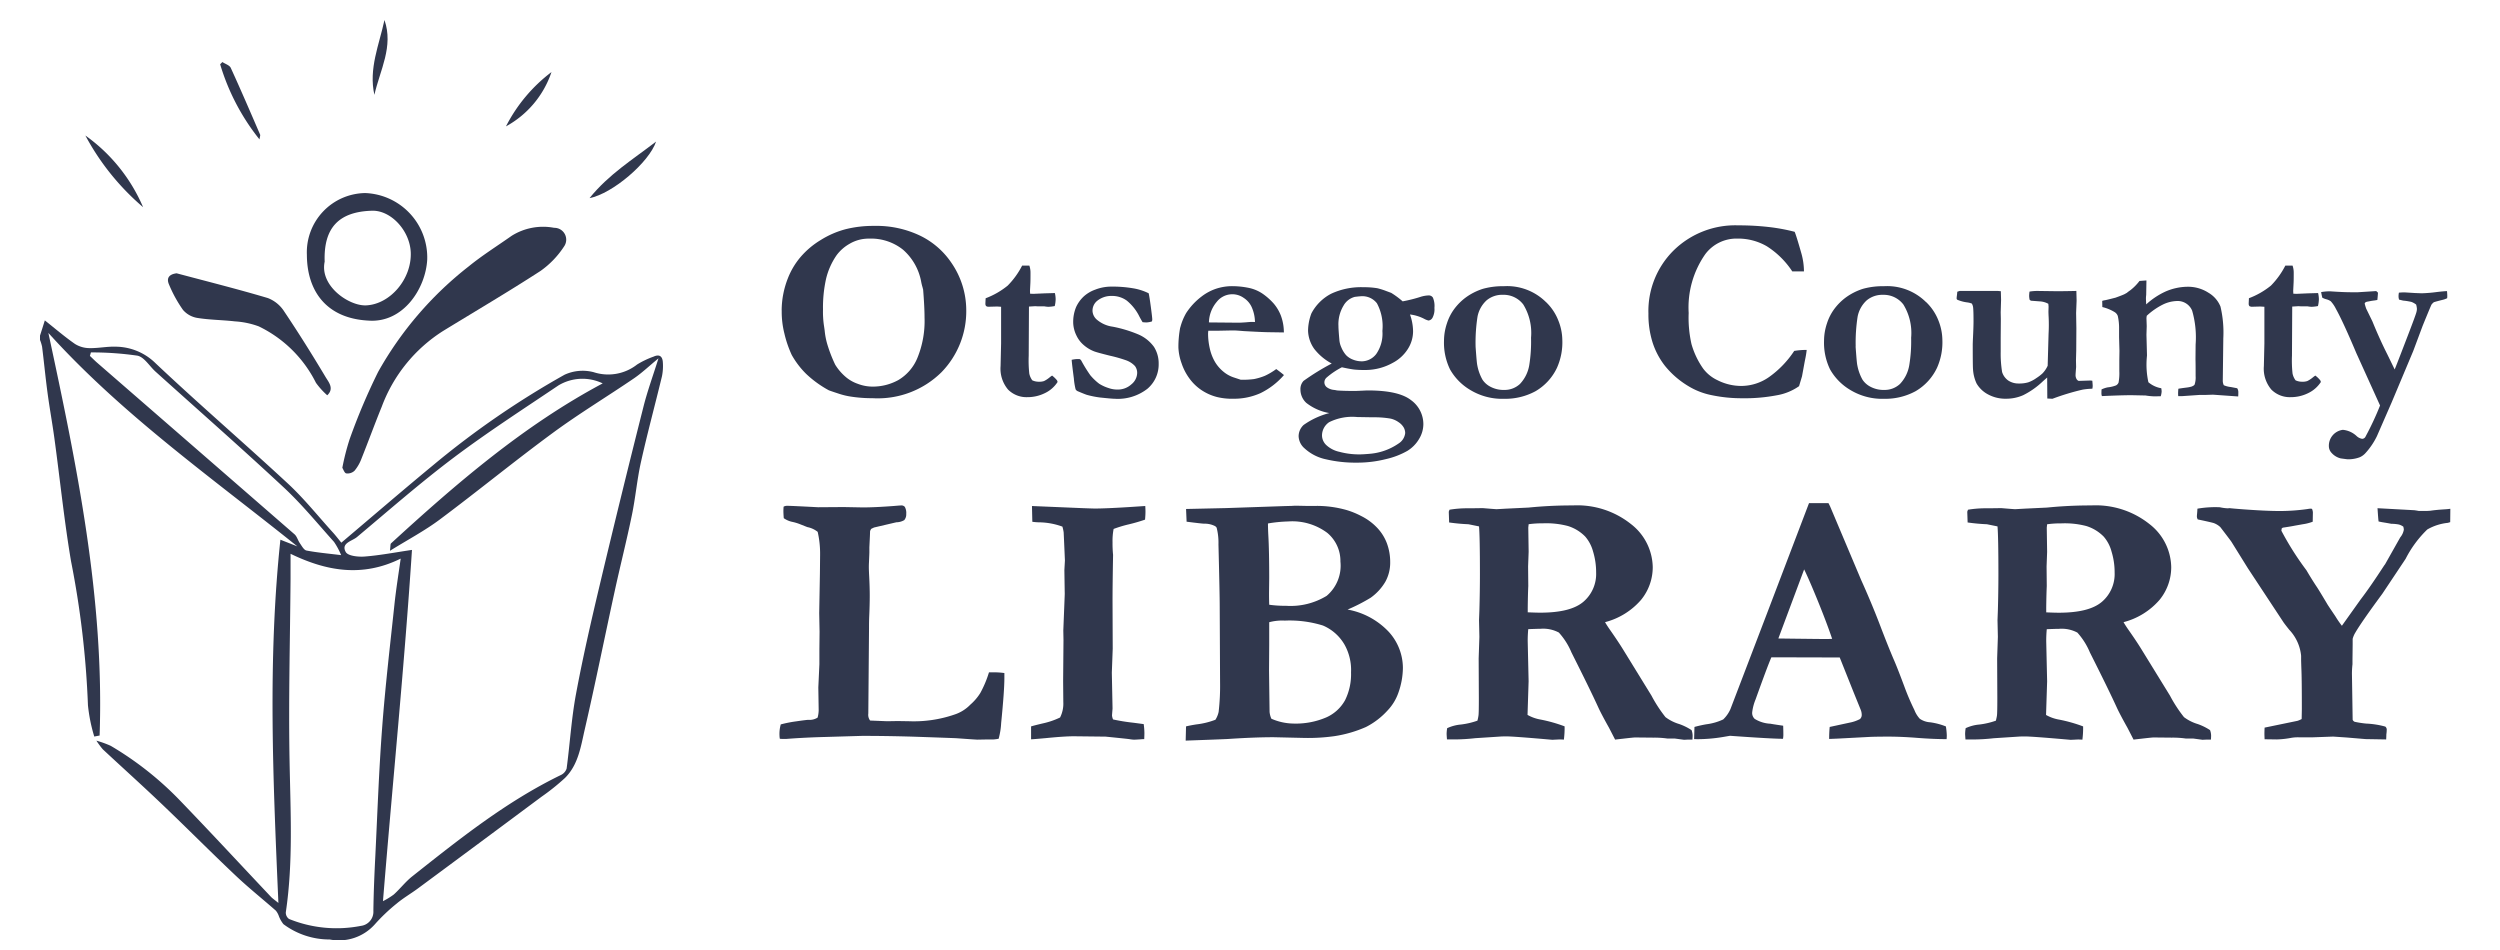 <svg xmlns="http://www.w3.org/2000/svg" xmlns:xlink="http://www.w3.org/1999/xlink" width="250" height="95" viewBox="0 0 250 95">
  <defs>
    <clipPath id="clip-path">
      <rect id="Rectangle_3393" data-name="Rectangle 3393" width="241.038" height="92" fill="#30374d"/>
    </clipPath>
    <clipPath id="clip-logo">
      <rect width="250" height="95"/>
    </clipPath>
  </defs>
  <g id="logo" clip-path="url(#clip-logo)">
    <g id="Group_7240" data-name="Group 7240" transform="translate(4 2)">
      <g id="Group_7237" data-name="Group 7237" clip-path="url(#clip-path)">
        <path id="Path_53649" data-name="Path 53649" d="M0,72.12c.149-.466.3-.931.483-1.523,1.049.832,1.994,1.647,3.015,2.356a2.767,2.767,0,0,0,1.45.417c.891.019,1.791-.182,2.682-.143a5.75,5.75,0,0,1,3.927,1.656c4.336,4.094,8.867,7.982,13.24,12.038,1.622,1.505,3.016,3.259,4.507,4.9.282.312.537.65.829,1.005,3.123-2.639,6.135-5.236,9.2-7.765a86.944,86.944,0,0,1,13.129-9.033,4.343,4.343,0,0,1,2.907-.251,4.682,4.682,0,0,0,4.341-.768,8.508,8.508,0,0,1,1.648-.789c.617-.283.9.006.928.591a5.126,5.126,0,0,1-.093,1.392c-.691,2.86-1.462,5.7-2.1,8.571-.39,1.748-.541,3.549-.905,5.3-.519,2.526-1.157,5.027-1.706,7.545-1.008,4.615-1.939,9.25-3,13.852-.395,1.708-.643,3.551-1.977,4.877a21.935,21.935,0,0,1-2.345,1.879q-6.179,4.6-12.373,9.179c-.693.511-1.45.949-2.109,1.5a18.187,18.187,0,0,0-2.208,2.1,4.807,4.807,0,0,1-4.5,1.5,7.684,7.684,0,0,1-4.626-1.532,2.928,2.928,0,0,1-.472-.847,1.79,1.79,0,0,0-.288-.505c-1.34-1.177-2.738-2.291-4.032-3.517-2.476-2.34-4.875-4.762-7.342-7.113-1.95-1.861-3.954-3.662-5.927-5.5a8.362,8.362,0,0,1-.644-.869,10.04,10.04,0,0,1,1.43.516,32.475,32.475,0,0,1,6.924,5.463c3.069,3.183,6.074,6.429,9.109,9.646.135.145.308.257.738.605-.531-12.257-1.082-24.242.2-36.324.553.219,1.021.4,1.7.67C17.109,86.275,8.217,80.02.837,71.85,3.71,85.2,6.442,98.461,5.961,112.112c-.178.031-.358.068-.535.1a16.469,16.469,0,0,1-.631-3.129A91.946,91.946,0,0,0,3.1,94.663C2.416,90.6,2,86.487,1.441,82.4c-.208-1.526-.486-3.045-.69-4.573S.4,74.764.209,73.232A4.032,4.032,0,0,0,0,72.553ZM56.275,76.9a4.669,4.669,0,0,0-4.431.2c-3.516,2.369-7.085,4.674-10.472,7.219-3.332,2.507-6.474,5.263-9.676,7.945-.488.408-1.63.6-1.118,1.5.226.394,1.263.5,1.907.446,1.5-.117,2.981-.407,4.712-.661-.758,11.6-1.938,23.273-2.9,35.125a7.214,7.214,0,0,0,1.082-.665c.639-.579,1.174-1.281,1.843-1.813,4.712-3.729,9.408-7.488,14.861-10.134a1.092,1.092,0,0,0,.58-.648c.331-2.481.479-5,.937-7.454.683-3.672,1.521-7.319,2.386-10.955q2.12-8.917,4.367-17.8c.39-1.545.941-3.05,1.494-4.812-.956.788-1.651,1.454-2.435,1.99-2.7,1.841-5.51,3.537-8.14,5.472-3.82,2.808-7.492,5.817-11.292,8.654-1.494,1.116-3.163,2-4.986,3.129.066-.49.034-.674.107-.741,6.543-5.993,13.247-11.777,21.171-16M25.056,93.93c0,.9,0,1.682,0,2.465-.046,6.072-.212,12.147-.1,18.22.091,5.07.374,10.129-.375,15.176a.776.776,0,0,0,.32.661,12.6,12.6,0,0,0,7.19.693,1.421,1.421,0,0,0,1.247-1.5c.023-1.865.106-3.729.2-5.59.207-4.238.355-8.478.675-12.7.309-4.123.793-8.231,1.23-12.338.158-1.5.4-3,.626-4.6-3.855,1.907-7.454,1.244-11.01-.479M5.091,73.8c-.032.115-.064.232-.1.349.256.24.5.491.77.722q9.849,8.555,19.692,17.117c.245.215.331.6.528.882s.405.689.667.741c1.04.2,2.1.294,3.466.46a7.351,7.351,0,0,0-.711-1.322c-1.653-1.842-3.229-3.774-5.035-5.454-4.209-3.921-8.534-7.719-12.811-11.57-.608-.548-1.128-1.458-1.812-1.6A31.484,31.484,0,0,0,5.091,73.8" transform="translate(0 -40.558)" fill="#30374d" fill-rule="evenodd"/>
        <path id="Path_53650" data-name="Path 53650" d="M71.049,72.749a23.817,23.817,0,0,1,.727-2.855,61.752,61.752,0,0,1,2.852-6.739,35.18,35.18,0,0,1,9.054-10.55c1.359-1.108,2.859-2.047,4.3-3.062a5.909,5.909,0,0,1,4.25-.8,1.185,1.185,0,0,1,.979,1.883,8.971,8.971,0,0,1-2.348,2.433c-3.193,2.07-6.474,4-9.719,5.988a15.253,15.253,0,0,0-6.146,7.568c-.705,1.729-1.343,3.487-2.038,5.222a4.156,4.156,0,0,1-.693,1.2,1.016,1.016,0,0,1-.825.263c-.18-.034-.294-.407-.387-.55" transform="translate(-40.817 -27.961)" fill="#30374d" fill-rule="evenodd"/>
        <path id="Path_53651" data-name="Path 53651" d="M68.917,53.427c-4.3-.208-6.18-3.02-6.194-6.564a5.924,5.924,0,0,1,5.832-6.192,6.448,6.448,0,0,1,6.2,6.671c-.164,2.885-2.392,6.317-5.84,6.085M64.5,47.538c-.514,2.422,2.441,4.444,4.148,4.364,2.4-.109,4.569-2.641,4.461-5.3-.091-2.179-1.982-4.218-3.867-4.164-3.345.092-4.86,1.722-4.741,5.1" transform="translate(-36.034 -23.365)" fill="#30374d" fill-rule="evenodd"/>
        <path id="Path_53652" data-name="Path 53652" d="M30.959,59.542c3.04.811,6.094,1.575,9.107,2.472A3.389,3.389,0,0,1,41.7,63.357c1.439,2.143,2.809,4.333,4.133,6.55.306.513.891,1.153.168,1.828a7.508,7.508,0,0,1-1.128-1.246,12.427,12.427,0,0,0-5.721-5.645,8.342,8.342,0,0,0-2.391-.5C35.514,64.2,34.25,64.2,33.015,64a2.4,2.4,0,0,1-1.438-.8,13.124,13.124,0,0,1-1.391-2.525c-.286-.637-.031-1.045.773-1.14" transform="translate(-17.277 -34.207)" fill="#30374d" fill-rule="evenodd"/>
        <path id="Path_53653" data-name="Path 53653" d="M16.434,34.314a24.763,24.763,0,0,1-5.772-7.167,16.993,16.993,0,0,1,5.772,7.167" transform="translate(-6.125 -15.596)" fill="#30374d" fill-rule="evenodd"/>
        <path id="Path_53654" data-name="Path 53654" d="M46.27,17.614A22.136,22.136,0,0,1,42.337,10.1c.074-.073.149-.146.223-.222.288.191.717.317.839.584,1.012,2.208,1.971,4.442,2.934,6.673.034.078-.021.195-.063.48" transform="translate(-24.322 -5.674)" fill="#30374d" fill-rule="evenodd"/>
        <path id="Path_53655" data-name="Path 53655" d="M129.146,34.227c1.942-2.4,4.313-3.85,6.657-5.655-.705,2.084-4.344,5.2-6.657,5.655" transform="translate(-74.194 -16.414)" fill="#30374d" fill-rule="evenodd"/>
        <path id="Path_53656" data-name="Path 53656" d="M79.363,0c.925,2.657-.452,5.014-1.008,7.485-.588-2.607.477-5,1.008-7.485" transform="translate(-44.916)" fill="#30374d" fill-rule="evenodd"/>
        <path id="Path_53657" data-name="Path 53657" d="M109.508,17.668a15.836,15.836,0,0,1,4.553-5.432,9.714,9.714,0,0,1-4.553,5.432" transform="translate(-62.912 -7.03)" fill="#30374d" fill-rule="evenodd"/>
        <path id="Path_53658" data-name="Path 53658" d="M174.3,56.832a8.877,8.877,0,0,1,.618-3.2,7.489,7.489,0,0,1,1.26-2.124,8.311,8.311,0,0,1,2.031-1.716,9.044,9.044,0,0,1,2.5-1.083,11.369,11.369,0,0,1,2.842-.327,10.1,10.1,0,0,1,4.642,1,7.968,7.968,0,0,1,3.1,2.717,8.353,8.353,0,0,1,1.466,4.671,8.731,8.731,0,0,1-2.475,6.242,9.058,9.058,0,0,1-6.887,2.6,13.955,13.955,0,0,1-2.044-.141,7.272,7.272,0,0,1-1.261-.284c-.651-.213-1.016-.338-1.092-.374a10.717,10.717,0,0,1-2.251-1.634,8.442,8.442,0,0,1-1.441-1.891,11.059,11.059,0,0,1-.733-2.137,8.862,8.862,0,0,1-.269-2.314m8.757-7.182a3.734,3.734,0,0,0-1.979.521,4.155,4.155,0,0,0-1.3,1.151,7.031,7.031,0,0,0-1.041,2.336,13.194,13.194,0,0,0-.309,3.081,9.553,9.553,0,0,0,.091,1.582c.017.1.042.28.077.528a7.125,7.125,0,0,0,.27,1.39,14.022,14.022,0,0,0,.785,2.021,5.183,5.183,0,0,0,1.143,1.3,3.744,3.744,0,0,0,1.118.611,4.15,4.15,0,0,0,1.465.277,5.3,5.3,0,0,0,2.577-.651,4.583,4.583,0,0,0,1.909-2.207,9.743,9.743,0,0,0,.719-4.053q0-1.03-.141-2.793l-.064-.244a4.968,4.968,0,0,1-.129-.528,5.6,5.6,0,0,0-1.819-3.216,5.125,5.125,0,0,0-3.374-1.108" transform="translate(-100.134 -27.792)" fill="#30374d"/>
        <path id="Path_53659" data-name="Path 53659" d="M222.226,60.983a7.872,7.872,0,0,0,2.194-1.26,8.051,8.051,0,0,0,1.448-2.005h.721a2.169,2.169,0,0,1,.115.71c0,.445,0,.794-.012,1.04l-.039.761q0,.064.013.3l.3.014c.044,0,.447-.018,1.211-.052.059,0,.382-.009.965-.027a2.846,2.846,0,0,1,.077.611,3.114,3.114,0,0,1-.091.689,3.877,3.877,0,0,1-.642.076,3.14,3.14,0,0,1-.412-.049H227.4l-.232-.013-.618.038-.025,4.917a12.28,12.28,0,0,0,.057,1.781,1.723,1.723,0,0,0,.3.676,1.506,1.506,0,0,0,.656.141,1.476,1.476,0,0,0,.515-.065,2.759,2.759,0,0,0,.566-.371,2.932,2.932,0,0,1,.244-.179,2.944,2.944,0,0,1,.5.488l.051.152a3.076,3.076,0,0,1-1.268,1.114,3.9,3.9,0,0,1-1.744.405,2.6,2.6,0,0,1-1.942-.759,3.236,3.236,0,0,1-.748-2.35l.052-2.262V61.836l-.4-.025-.927.025-.168-.063a.387.387,0,0,1-.076-.217q0-.077.025-.573" transform="translate(-127.654 -33.159)" fill="#30374d"/>
        <path id="Path_53660" data-name="Path 53660" d="M242.458,69.975a3.073,3.073,0,0,1,.566-.078c.06,0,.151,0,.271.014l.117.128a13.8,13.8,0,0,0,.913,1.482,5.466,5.466,0,0,0,.888.848,3.993,3.993,0,0,0,.926.425,2.608,2.608,0,0,0,.9.154,2.005,2.005,0,0,0,1.39-.521,1.508,1.508,0,0,0,.579-1.126,1.129,1.129,0,0,0-.219-.7,2.211,2.211,0,0,0-.875-.573,13.785,13.785,0,0,0-1.615-.461c-.862-.215-1.383-.358-1.563-.426a3.528,3.528,0,0,1-1.074-.644,2.818,2.818,0,0,1-.714-.927,3.127,3.127,0,0,1-.336-1.26,3.9,3.9,0,0,1,.284-1.6,3.4,3.4,0,0,1,.8-1.1,3.439,3.439,0,0,1,1.127-.656,4.375,4.375,0,0,1,1.615-.3,12.189,12.189,0,0,1,2.148.166,5.558,5.558,0,0,1,1.571.5q.077.3.218,1.363c.094.712.142,1.133.142,1.262a.555.555,0,0,1-.039.192,2.013,2.013,0,0,1-.554.1,3.719,3.719,0,0,1-.373-.027c-.077-.119-.18-.3-.309-.539a4.75,4.75,0,0,0-1.268-1.614,2.494,2.494,0,0,0-1.5-.47,2.219,2.219,0,0,0-1.493.514,1.263,1.263,0,0,0-.437,1.017,1.236,1.236,0,0,0,.457.861,3.08,3.08,0,0,0,1.565.683,12.883,12.883,0,0,1,2.49.745,3.765,3.765,0,0,1,1.632,1.273,3.089,3.089,0,0,1,.47,1.7,3.189,3.189,0,0,1-1.125,2.489,4.816,4.816,0,0,1-3.288,1c-.189,0-.682-.045-1.479-.129a9.412,9.412,0,0,1-1.275-.257c-.12-.034-.433-.159-.939-.374a.45.45,0,0,1-.2-.186,6.5,6.5,0,0,1-.174-1.074q-.206-1.568-.219-1.878" transform="translate(-139.291 -35.993)" fill="#30374d"/>
        <path id="Path_53661" data-name="Path 53661" d="M267.74,66.693a5.753,5.753,0,0,1,.592-1.454,6.59,6.59,0,0,1,1.538-1.65,5.025,5.025,0,0,1,1.474-.785,5.233,5.233,0,0,1,1.377-.246,8.274,8.274,0,0,1,1.956.188,3.859,3.859,0,0,1,1.249.533,6.18,6.18,0,0,1,1.157,1.016A4.232,4.232,0,0,1,277.8,65.5a4.89,4.89,0,0,1,.3,1.683l-1.428-.022c-.4,0-1.26-.038-2.6-.114-.5-.042-.841-.065-1.029-.065-.063,0-.524.009-1.391.027h-1.107a2.338,2.338,0,0,0-.026.309,6.7,6.7,0,0,0,.166,1.439,4.624,4.624,0,0,0,.5,1.329,3.7,3.7,0,0,0,.829.987,3.192,3.192,0,0,0,1.025.593l.745.246a8.62,8.62,0,0,0,1.325-.065,5.878,5.878,0,0,0,1.088-.326,6.475,6.475,0,0,0,1.139-.676q.463.333.772.6a7.4,7.4,0,0,1-2.348,1.808,6.46,6.46,0,0,1-2.721.56,6.265,6.265,0,0,1-1.661-.181,5.047,5.047,0,0,1-1.558-.71,4.77,4.77,0,0,1-1.2-1.184,5.436,5.436,0,0,1-.745-1.457,5.324,5.324,0,0,1-.322-1.571,10.419,10.419,0,0,1,.18-2.023m7.476-.544a3.79,3.79,0,0,0-.282-1.385,2.167,2.167,0,0,0-.837-1.025,1.969,1.969,0,0,0-2.7.389,3.284,3.284,0,0,0-.785,2.059l2.934.027q.282,0,.8-.04c.251-.023.426-.036.529-.036.076,0,.192,0,.347.011" transform="translate(-153.712 -35.939)" fill="#30374d"/>
        <path id="Path_53662" data-name="Path 53662" d="M298.879,75.386a5.146,5.146,0,0,1-2.314-1.023,1.811,1.811,0,0,1-.582-1.307,1.2,1.2,0,0,1,.309-.888,23.58,23.58,0,0,1,2.82-1.737,5.438,5.438,0,0,1-1.75-1.465,3.292,3.292,0,0,1-.618-1.829,5,5,0,0,1,.336-1.723,4.661,4.661,0,0,1,1.974-1.963,7.045,7.045,0,0,1,3.236-.651,8.209,8.209,0,0,1,1.379.1,7,7,0,0,1,.9.284l.488.181a8.2,8.2,0,0,1,1.146.848,14.507,14.507,0,0,0,1.791-.45,2.961,2.961,0,0,1,.823-.143.484.484,0,0,1,.412.219,2.139,2.139,0,0,1,.152,1.03,1.8,1.8,0,0,1-.193.985.527.527,0,0,1-.4.277,1.8,1.8,0,0,1-.452-.181,4.062,4.062,0,0,0-1.4-.423,5.122,5.122,0,0,1,.309,1.685,3.3,3.3,0,0,1-.546,1.8,3.935,3.935,0,0,1-1.5,1.358,5.613,5.613,0,0,1-2.652.707,10.775,10.775,0,0,1-1.157-.04c-.3-.034-.721-.112-1.262-.231a7.536,7.536,0,0,0-1.531,1.03.642.642,0,0,0-.22.49.622.622,0,0,0,.224.461,1.426,1.426,0,0,0,.754.284c.069.009.163.025.284.051.452.036,1.058.051,1.813.051.094,0,.4-.014.913-.038.148-.009.273-.013.376-.013q3.076,0,4.311.978a2.964,2.964,0,0,1,1.222,2.393,2.864,2.864,0,0,1-.432,1.486,3.437,3.437,0,0,1-1.166,1.186,7.8,7.8,0,0,1-2.115.817,11.763,11.763,0,0,1-2.965.361,12.839,12.839,0,0,1-3.07-.336,4.527,4.527,0,0,1-2.131-1.092A1.675,1.675,0,0,1,295.8,77.7a1.548,1.548,0,0,1,.5-1.125,7.754,7.754,0,0,1,2.578-1.191m3.952,4.08a5.91,5.91,0,0,0,2.958-1.03,1.417,1.417,0,0,0,.669-1.043,1.173,1.173,0,0,0-.141-.553,1.616,1.616,0,0,0-.511-.535,2.2,2.2,0,0,0-.828-.367,9.463,9.463,0,0,0-1.737-.128l-1.585-.027a5.218,5.218,0,0,0-2.8.514,1.607,1.607,0,0,0-.716,1.365,1.358,1.358,0,0,0,.4.9,2.782,2.782,0,0,0,1.338.7,7.611,7.611,0,0,0,2.023.257c.206,0,.514-.018.926-.051m-.734-9.254a1.854,1.854,0,0,0,1.473-.738,3.566,3.566,0,0,0,.613-2.3,4.854,4.854,0,0,0-.548-2.768A1.829,1.829,0,0,0,302.1,63.7c-.085,0-.313.02-.682.065a1.814,1.814,0,0,0-1.126.875,3.593,3.593,0,0,0-.51,2.032q0,.349.092,1.376a2.182,2.182,0,0,0,.194.761,2.791,2.791,0,0,0,.474.779,1.884,1.884,0,0,0,.689.45,2.331,2.331,0,0,0,.868.172" transform="translate(-169.938 -36.078)" fill="#30374d"/>
        <path id="Path_53663" data-name="Path 53663" d="M340.163,64.142a5.119,5.119,0,0,1,1.231,1.833,5.4,5.4,0,0,1,.405,1.949,6.247,6.247,0,0,1-.528,2.78,5.344,5.344,0,0,1-2.151,2.355,6.334,6.334,0,0,1-3.144.76,6.148,6.148,0,0,1-3.409-.9,5.576,5.576,0,0,1-2-2.046,6.1,6.1,0,0,1-.6-2.845,5.527,5.527,0,0,1,.286-1.73,4.961,4.961,0,0,1,.779-1.513,5.6,5.6,0,0,1,1.088-1.081,6.005,6.005,0,0,1,1.732-.881,7.387,7.387,0,0,1,2.108-.264,5.515,5.515,0,0,1,4.2,1.585m-7.036,4.444q.114,1.6.166,1.844a4.681,4.681,0,0,0,.528,1.481,2.119,2.119,0,0,0,.811.71,2.788,2.788,0,0,0,1.351.309,2.246,2.246,0,0,0,1.585-.6,3.581,3.581,0,0,0,.927-1.876,14.785,14.785,0,0,0,.179-2.746,5.441,5.441,0,0,0-.774-3.319,2.462,2.462,0,0,0-2.032-.971,2.429,2.429,0,0,0-1.64.554,2.968,2.968,0,0,0-.907,1.634,16.921,16.921,0,0,0-.192,2.976" transform="translate(-189.567 -35.939)" fill="#30374d"/>
        <path id="Path_53664" data-name="Path 53664" d="M392.642,48.927q.168.386.683,2.2a6.8,6.8,0,0,1,.244,1.75H392.4a8.5,8.5,0,0,0-2.549-2.515,5.705,5.705,0,0,0-2.932-.765,3.894,3.894,0,0,0-3.218,1.557,9.3,9.3,0,0,0-1.661,5.879,11.966,11.966,0,0,0,.282,3.116,8.108,8.108,0,0,0,1.173,2.457,3.807,3.807,0,0,0,1.414,1.146,5.266,5.266,0,0,0,2.422.58,4.873,4.873,0,0,0,2.735-.88,9.84,9.84,0,0,0,2.529-2.623,7.648,7.648,0,0,1,1.247-.1,9.366,9.366,0,0,1-.168,1.014c-.027.134-.126.678-.3,1.627l-.116.385-.179.6a5.476,5.476,0,0,1-2.207.908,17.13,17.13,0,0,1-3.5.3,14.544,14.544,0,0,1-2.99-.3,7.156,7.156,0,0,1-2.413-.938,8.824,8.824,0,0,1-2.305-2.008,7.543,7.543,0,0,1-1.24-2.354,9.323,9.323,0,0,1-.408-2.858,8.523,8.523,0,0,1,2.529-6.332,8.8,8.8,0,0,1,6.454-2.5,26.526,26.526,0,0,1,3,.161,18.572,18.572,0,0,1,2.632.483" transform="translate(-217.173 -27.738)" fill="#30374d"/>
        <path id="Path_53665" data-name="Path 53665" d="M429.492,64.142a5.129,5.129,0,0,1,1.231,1.833,5.4,5.4,0,0,1,.4,1.949,6.242,6.242,0,0,1-.528,2.78,5.346,5.346,0,0,1-2.151,2.355,6.337,6.337,0,0,1-3.145.76,6.148,6.148,0,0,1-3.409-.9,5.58,5.58,0,0,1-2-2.046,6.1,6.1,0,0,1-.6-2.845,5.528,5.528,0,0,1,.286-1.73,4.962,4.962,0,0,1,.779-1.513,5.6,5.6,0,0,1,1.088-1.081,6.011,6.011,0,0,1,1.732-.881,7.389,7.389,0,0,1,2.108-.264,5.517,5.517,0,0,1,4.2,1.585m-7.037,4.444q.114,1.6.166,1.844a4.672,4.672,0,0,0,.528,1.481,2.118,2.118,0,0,0,.81.71,2.788,2.788,0,0,0,1.351.309,2.246,2.246,0,0,0,1.585-.6,3.581,3.581,0,0,0,.927-1.876A14.774,14.774,0,0,0,428,67.712a5.441,5.441,0,0,0-.774-3.319,2.463,2.463,0,0,0-2.032-.971,2.43,2.43,0,0,0-1.64.554,2.97,2.97,0,0,0-.907,1.634,16.914,16.914,0,0,0-.192,2.976" transform="translate(-240.886 -35.939)" fill="#30374d"/>
        <path id="Path_53666" data-name="Path 53666" d="M450.513,63.755c.1-.036.172-.06.233-.078h3.834l.284.027.024.862-.038,1.258.014.656-.014,1.94v1.325a11.531,11.531,0,0,0,.141,2.041,1.623,1.623,0,0,0,.624.855,1.845,1.845,0,0,0,1.05.291,3.161,3.161,0,0,0,.937-.116,3.283,3.283,0,0,0,.831-.438,4.131,4.131,0,0,0,.6-.461,2.7,2.7,0,0,0,.514-.759l.09-3.2c.018-.336.025-.609.025-.824s0-.5-.018-.841-.02-.528-.02-.571l.014-.477-.025-.282a2,2,0,0,0-.864-.244l-.862-.065a.646.646,0,0,1-.141-.089,2.065,2.065,0,0,1-.052-.385,3.271,3.271,0,0,1,.038-.439,5.082,5.082,0,0,1,.736-.065l1.988.027q.8,0,1.961-.027l.024.965-.049,1.233.025,1.542-.013,2.211-.026.989.014.667c-.035.447-.054.7-.054.758a.8.8,0,0,0,.116.477c.078.1.15.152.22.152l1.185-.038.154.027c.027.3.037.472.037.515a1.443,1.443,0,0,1-.037.282,6.111,6.111,0,0,0-.978.091,23.631,23.631,0,0,0-3.01.913l-.514-.027-.014-2.1c-.1.087-.253.22-.452.4A7.975,7.975,0,0,1,457.1,74.1a4.176,4.176,0,0,1-1.7.354,3.649,3.649,0,0,1-1.826-.437,2.877,2.877,0,0,1-1.133-1.081,3.883,3.883,0,0,1-.36-1.439c-.018-.163-.027-1-.027-2.518l.014-.412q.063-1.259.064-1.862,0-1.031-.04-1.377a1.017,1.017,0,0,0-.127-.387,1.848,1.848,0,0,0-.426-.114,3.745,3.745,0,0,1-1.03-.271.181.181,0,0,1-.065-.166,1.757,1.757,0,0,1,.02-.206c.013-.088.029-.228.045-.426" transform="translate(-258.78 -36.582)" fill="#30374d"/>
        <path id="Path_53667" data-name="Path 53667" d="M484.486,72.1a2.532,2.532,0,0,1,.618-.206,3.169,3.169,0,0,0,.823-.194.574.574,0,0,0,.257-.282,5.082,5.082,0,0,0,.076-1.135V69.158l.014-.913-.038-1.354v-.812a5.494,5.494,0,0,0-.13-1.325.756.756,0,0,0-.322-.389,4.244,4.244,0,0,0-1.222-.5l-.013-.618a1.858,1.858,0,0,1,.3-.071q.134-.02,1.034-.251c.472-.17.777-.291.915-.36.043-.025.112-.065.206-.114a3.753,3.753,0,0,1,.347-.26,4.986,4.986,0,0,0,.927-.937l.694-.051-.025,1.455a2.9,2.9,0,0,0-.025.347c0,.069.007.266.025.593a7.467,7.467,0,0,1,1.94-1.289,5.637,5.637,0,0,1,2.171-.474,3.764,3.764,0,0,1,2.119.6,2.844,2.844,0,0,1,1.2,1.383,11.372,11.372,0,0,1,.282,3.173l-.052,4.2a1.05,1.05,0,0,0,.1.49,2.334,2.334,0,0,0,.707.181l.631.121a.688.688,0,0,1,.116.407c0,.1,0,.24-.014.416l-2.522-.179-.745.025h-.593l-1.7.117h-.436q-.013-.161-.013-.249a4.743,4.743,0,0,1,.027-.486c.118-.024.418-.069.9-.129a3.036,3.036,0,0,0,.425-.09c.17-.069.271-.136.3-.206a2.236,2.236,0,0,0,.1-.839c0-.721,0-1.276-.013-1.661l.013-1.495a9.66,9.66,0,0,0-.347-3.388,1.562,1.562,0,0,0-1.464-.967,3.43,3.43,0,0,0-1.488.367A6.825,6.825,0,0,0,489,64.74l-.027.22.027.81-.027.864.054,2.059-.027.323a8.173,8.173,0,0,0,.168,2.367,2.687,2.687,0,0,0,1.287.6,2.242,2.242,0,0,1,.038.322,2.006,2.006,0,0,1-.091.477c-.266.007-.49.011-.669.011a6.3,6.3,0,0,1-.853-.085l-1.379-.029q-1.031,0-2.979.09a.714.714,0,0,1-.051-.266c0-.067,0-.2.013-.405" transform="translate(-278.328 -35.159)" fill="#30374d"/>
        <path id="Path_53668" data-name="Path 53668" d="M519.09,60.983a7.9,7.9,0,0,0,2.2-1.26,8.1,8.1,0,0,0,1.445-2.005h.721a2.137,2.137,0,0,1,.117.71c0,.445,0,.794-.014,1.04l-.038.761q0,.064.014.3l.3.014c.043,0,.448-.018,1.211-.052.06,0,.38-.009.965-.027a2.85,2.85,0,0,1,.078.611,3.153,3.153,0,0,1-.092.689,3.883,3.883,0,0,1-.642.076,3.141,3.141,0,0,1-.412-.049h-.669l-.233-.013-.618.038-.025,4.917a12.208,12.208,0,0,0,.058,1.781,1.728,1.728,0,0,0,.3.676,1.508,1.508,0,0,0,.655.141,1.468,1.468,0,0,0,.515-.065,2.748,2.748,0,0,0,.566-.371,2.771,2.771,0,0,1,.244-.179,2.887,2.887,0,0,1,.5.488l.054.152a3.083,3.083,0,0,1-1.269,1.114,3.889,3.889,0,0,1-1.743.405,2.6,2.6,0,0,1-1.942-.759,3.23,3.23,0,0,1-.748-2.35l.052-2.262V61.836l-.4-.025-.927.025-.168-.063a.387.387,0,0,1-.076-.217c0-.051.009-.242.025-.573" transform="translate(-298.201 -33.159)" fill="#30374d"/>
        <path id="Path_53669" data-name="Path 53669" d="M536.122,63.81a4.8,4.8,0,0,1,.745-.076c.1,0,.22,0,.347.013q1.171.078,1.907.079h.667l1.829-.117a1.207,1.207,0,0,1,.181.168c-.027.376-.049.617-.065.72-.13.025-.228.043-.3.051-.2.025-.343.049-.437.069s-.2.04-.309.058c-.128.036-.2.094-.219.181a4.582,4.582,0,0,0,.154.514l.617,1.265q.735,1.806,1.506,3.326l.721,1.484q.077-.158.991-2.54,1.094-2.826,1.184-3.187a1.352,1.352,0,0,0,.051-.334,1.974,1.974,0,0,0-.078-.425,1.79,1.79,0,0,0-.463-.264,5.943,5.943,0,0,0-.837-.134l-.412-.1-.038-.177a1.834,1.834,0,0,1-.011-.19,2.07,2.07,0,0,1,.038-.329c.257-.018.441-.027.553-.027l1.043.065.694.027a14.619,14.619,0,0,0,1.52-.129c.445-.052.781-.081,1-.09.018.213.027.374.027.481,0,.054,0,.13-.013.231a2.216,2.216,0,0,1-.515.177c-.309.078-.58.15-.81.22a1.186,1.186,0,0,0-.249.255q-.218.49-.888,2.139l-.929,2.487-2.153,5.127-1.484,3.4a7.14,7.14,0,0,1-1.143,1.685,1.659,1.659,0,0,1-.566.411,3.245,3.245,0,0,1-1.2.206c-.043,0-.28-.029-.707-.089a1.78,1.78,0,0,1-.913-.553.979.979,0,0,1-.271-.656,1.6,1.6,0,0,1,1.4-1.648,2.331,2.331,0,0,1,1.35.6,1.057,1.057,0,0,0,.58.3.386.386,0,0,0,.347-.244,29.135,29.135,0,0,0,1.442-3.089l-2.375-5.243q-1.333-3.159-2.039-4.42a3.254,3.254,0,0,0-.513-.758,1.368,1.368,0,0,0-.461-.206,1.617,1.617,0,0,1-.389-.157c-.045-.192-.083-.378-.117-.555" transform="translate(-308 -36.601)" fill="#30374d"/>
        <path id="Path_53670" data-name="Path 53670" d="M173.909,135.987a12.3,12.3,0,0,1,1.567-.309q1.01-.147,1.191-.148a1.525,1.525,0,0,0,.931-.224,3.052,3.052,0,0,0,.108-.716l-.036-2.294.107-2.33v-1.488l.018-1.757-.036-1.862.071-4,.018-1.811V118.8a9.74,9.74,0,0,0-.242-2.07,2.4,2.4,0,0,0-1.029-.474c-.06-.022-.286-.112-.68-.268a4.862,4.862,0,0,0-.806-.251,2.261,2.261,0,0,1-.877-.376c-.024-.309-.036-.548-.036-.716,0-.094.006-.237.018-.43a.7.7,0,0,1,.34-.089q.43,0,3.115.143l2.56-.018,1.9.036q1.235,0,3.169-.148c.382-.034.6-.049.663-.049a.445.445,0,0,1,.376.141,1.265,1.265,0,0,1,.143.709.881.881,0,0,1-.2.618,1.6,1.6,0,0,1-.788.215l-2.22.519c-.061.025-.162.072-.3.143a1.884,1.884,0,0,0-.107.215l-.018.5-.054,1.128v.521c0,.058-.013.387-.04.985-.009.157-.013.311-.013.466q0,.288.036.967c.036.718.054,1.345.054,1.885,0,.62-.018,1.331-.054,2.131-.012.3-.018.689-.018,1.166l-.071,8.5a.961.961,0,0,0,.179.7l1.7.069,1.057-.018,1.128.018a12.507,12.507,0,0,0,4.53-.66,3.885,3.885,0,0,0,1.611-1,5.159,5.159,0,0,0,.994-1.162,10.842,10.842,0,0,0,.868-2.068h.573a7.467,7.467,0,0,1,.967.071v.5q0,1.282-.322,4.5a7.337,7.337,0,0,1-.251,1.571,4.4,4.4,0,0,1-.519.071h-.663l-.931.018q-.161,0-2.13-.143-.359-.017-3.42-.125t-6-.108l-3.652.108q-2.114.054-3.957.2h-.268c-.071,0-.186-.006-.34-.018a1.867,1.867,0,0,1-.036-.34,3.42,3.42,0,0,1,.126-1.092" transform="translate(-99.838 -65.545)" fill="#30374d"/>
        <path id="Path_53671" data-name="Path 53671" d="M232.92,137.546v-1.289q.355-.107,1.175-.3a7.793,7.793,0,0,0,1.725-.591,3.07,3.07,0,0,0,.323-1.54l-.018-2.113.036-4.083-.018-.966q.143-3.545.143-3.652l-.036-2.382.054-.967-.09-2.041-.036-.77a4.1,4.1,0,0,0-.125-.573,7.018,7.018,0,0,0-2.382-.43,5.772,5.772,0,0,1-.626-.054l-.036-1.576,5.118.215q.95.036,1.182.036,1.056,0,3.383-.144,1.308-.087,1.647-.107c.015.228.021.419.021.573,0,.2-.014.465-.042.788a16.776,16.776,0,0,1-1.636.474,12.129,12.129,0,0,0-1.508.457,6.348,6.348,0,0,0-.108,1.342,11.781,11.781,0,0,0,.054,1.254q-.054,3.029-.054,4.655l.018,4.727-.089,2.4.072,3.581-.054.68a1.218,1.218,0,0,0,.107.411,18.558,18.558,0,0,0,1.976.323c.106.012.469.06,1.086.143a6.919,6.919,0,0,1,.071.895c0,.132-.007.334-.018.609a2.888,2.888,0,0,0-.358.018c-.38.025-.6.036-.66.036a3.626,3.626,0,0,1-.465-.054q-.25-.037-2.377-.251l-3.164-.036q-.947,0-2.753.179-1.179.108-1.537.126" transform="translate(-133.812 -65.617)" fill="#30374d"/>
        <path id="Path_53672" data-name="Path 53672" d="M269.25,137.665l.036-1.432c.287-.071.632-.136,1.039-.2a7.842,7.842,0,0,0,1.9-.465,2.4,2.4,0,0,0,.322-.788,22.578,22.578,0,0,0,.143-2.954l-.036-7.61q0-1.181-.125-6.177a6,6,0,0,0-.179-1.665.442.442,0,0,0-.179-.179,2.259,2.259,0,0,0-1.074-.233q-.34-.017-1.754-.2l-.054-1.271,4.012-.09,5.855-.2.7-.018c.143-.011.286-.018.429-.018.117,0,.434.007.949.018h1.146a10.911,10.911,0,0,1,2.954.412,8.106,8.106,0,0,1,1.468.6,5.678,5.678,0,0,1,1.585,1.164,4.6,4.6,0,0,1,.993,1.585,5.362,5.362,0,0,1,.322,1.862,3.951,3.951,0,0,1-.483,1.96,5.179,5.179,0,0,1-1.468,1.6,17.422,17.422,0,0,1-2.31,1.182,7.481,7.481,0,0,1,4.118,2.229,5.372,5.372,0,0,1,1.414,3.608,7.608,7.608,0,0,1-.448,2.471,4.9,4.9,0,0,1-1.092,1.79,7.472,7.472,0,0,1-2.157,1.648,12.426,12.426,0,0,1-3.142.913,18.97,18.97,0,0,1-3.044.179l-3.044-.071q-1.933,0-4.6.179-.752.037-4.191.161m8.345-13.589a11.5,11.5,0,0,0,1.683.107,6.927,6.927,0,0,0,4.064-.994,3.947,3.947,0,0,0,1.379-3.429,3.664,3.664,0,0,0-1.307-2.864,5.839,5.839,0,0,0-3.939-1.146,13.772,13.772,0,0,0-2,.2c0,.275.009.669.036,1.182q.087,1.524.089,4.261l-.018,1.5c0,.264,0,.658.018,1.182m.215,11.4a5.661,5.661,0,0,0,2.166.483,7.73,7.73,0,0,0,3.33-.618,4,4,0,0,0,1.88-1.728,5.855,5.855,0,0,0,.591-2.775,5.187,5.187,0,0,0-.644-2.757,4.544,4.544,0,0,0-2.167-1.925,11.224,11.224,0,0,0-3.813-.492,5.057,5.057,0,0,0-1.558.161v2.2l-.018,2.65.054,4.118a2.118,2.118,0,0,0,.179.68" transform="translate(-154.683 -65.593)" fill="#30374d"/>
        <path id="Path_53673" data-name="Path 53673" d="M330.63,136.364a4.1,4.1,0,0,1,1.379-.367,7.643,7.643,0,0,0,1.647-.385,4.1,4.1,0,0,0,.107-.519c.025-.166.036-.738.036-1.719l-.018-3.993.072-2.149-.036-1.665.036-.967q.054-1.951.054-3.653,0-3.723-.09-4.762l-1.056-.215a19.194,19.194,0,0,1-1.934-.179l-.035-1.074.072-.2a10.669,10.669,0,0,1,1.647-.143c.275,0,.831,0,1.665-.018q1.289.107,1.4.108l.949-.054,2.238-.107a43.341,43.341,0,0,1,4.422-.215,8.625,8.625,0,0,1,5.836,1.871,5.558,5.558,0,0,1,2.167,4.288,5.165,5.165,0,0,1-1.169,3.285,7.114,7.114,0,0,1-3.6,2.229q.215.376.571.877.748,1.074,1.214,1.826l2.854,4.638a13.827,13.827,0,0,0,1.405,2.157,4.355,4.355,0,0,0,1.37.689,5.618,5.618,0,0,1,1.236.609,1.65,1.65,0,0,1,.107.537c0,.107-.006.244-.017.412h-.483l-.358.018-.931-.126h-.734a9.29,9.29,0,0,0-1.414-.089l-1.791-.018c-.132,0-.548.043-1.253.125-.323.036-.58.065-.769.09l-.609-1.182q-.752-1.342-1.056-2-.789-1.736-2.7-5.532A6.955,6.955,0,0,0,341.8,126.8a3.346,3.346,0,0,0-1.844-.376c-.24,0-.645.014-1.217.036a12,12,0,0,0-.054,1.235l.09,3.975-.108,3.366a4.027,4.027,0,0,0,1.307.465,14.752,14.752,0,0,1,2.4.68,9.123,9.123,0,0,1-.072,1.325c-.226-.011-.369-.018-.429-.018l-.734.036q-3.851-.34-4.565-.34c-.311,0-.531.007-.662.018l-2.471.161a18.942,18.942,0,0,1-2.059.125h-.77c-.025-.3-.036-.49-.036-.573a3.95,3.95,0,0,1,.054-.555m8.057-11.584c.573.025.991.036,1.254.036q3.044,0,4.315-1.092a3.651,3.651,0,0,0,1.271-2.918,7.123,7.123,0,0,0-.311-2.122,3.779,3.779,0,0,0-.779-1.477,4.125,4.125,0,0,0-1.732-1.057,8.5,8.5,0,0,0-2.516-.268,9.722,9.722,0,0,0-1.411.089l-.036.34.036,2.417-.054,1.468.018,1.951c-.026.551-.043,1.26-.054,2.131Z" transform="translate(-189.914 -65.545)" fill="#30374d"/>
        <path id="Path_53674" data-name="Path 53674" d="M388.742,137.141l.036-1.217a12.083,12.083,0,0,1,1.2-.268,5.582,5.582,0,0,0,1.674-.483,3.22,3.22,0,0,0,.725-1.039l3.616-9.462,4.239-11.128h1.947l.161.323,3.113,7.377q1.058,2.346,1.9,4.556t1.45,3.608q.356.842.983,2.525a23.762,23.762,0,0,0,.982,2.292,2.8,2.8,0,0,0,.537.877,2.051,2.051,0,0,0,1.047.358,6.727,6.727,0,0,1,1.567.412,6.371,6.371,0,0,1,.09.877c0,.083,0,.215-.018.394q-1.323,0-2.919-.125t-2.864-.126q-1.414,0-2.041.036l-3.044.161-.877.036c0-.418.018-.817.054-1.2l1.988-.43a3.706,3.706,0,0,0,1.038-.358.556.556,0,0,0,.179-.412,1.421,1.421,0,0,0-.089-.483l-.712-1.755-1.4-3.509-6.835-.018q-.379.859-1.578,4.207a4.863,4.863,0,0,0-.34,1.289.8.8,0,0,0,.251.663,3.265,3.265,0,0,0,1.576.483c.107.025.533.09,1.271.2.014.429.018.727.018.895a2.413,2.413,0,0,1-.036.412q-1.107,0-5.3-.3l-.734.126a15.789,15.789,0,0,1-2.525.214Zm8.424-10.062q4.183.054,4.935.054l.445-.018q-.537-1.591-1.4-3.715t-1.4-3.232Z" transform="translate(-223.331 -65.23)" fill="#30374d"/>
        <path id="Path_53675" data-name="Path 53675" d="M452.479,136.364a4.092,4.092,0,0,1,1.379-.367,7.626,7.626,0,0,0,1.647-.385c.058-.24.094-.412.108-.519.023-.166.036-.738.036-1.719l-.018-3.993.072-2.149-.036-1.665.036-.967q.054-1.951.054-3.653,0-3.723-.09-4.762l-1.056-.215a19.154,19.154,0,0,1-1.933-.179l-.036-1.074.072-.2a10.643,10.643,0,0,1,1.647-.143c.274,0,.828,0,1.665-.018q1.289.107,1.4.108l.949-.054,2.238-.107a43.353,43.353,0,0,1,4.422-.215,8.628,8.628,0,0,1,5.837,1.871,5.559,5.559,0,0,1,2.166,4.288,5.165,5.165,0,0,1-1.168,3.285,7.108,7.108,0,0,1-3.6,2.229q.215.376.571.877.751,1.074,1.213,1.826l2.856,4.638a13.714,13.714,0,0,0,1.405,2.157,4.344,4.344,0,0,0,1.369.689,5.616,5.616,0,0,1,1.236.609,1.65,1.65,0,0,1,.107.537c0,.107-.007.244-.018.412h-.483l-.358.018-.931-.126H474.5a9.286,9.286,0,0,0-1.414-.089l-1.79-.018c-.132,0-.548.043-1.254.125-.322.036-.58.065-.77.09l-.609-1.182q-.752-1.342-1.056-2-.789-1.736-2.7-5.532a6.97,6.97,0,0,0-1.253-1.987,3.349,3.349,0,0,0-1.844-.376c-.24,0-.645.014-1.217.036a12.251,12.251,0,0,0-.054,1.235l.09,3.975-.108,3.366a4.031,4.031,0,0,0,1.307.465,14.739,14.739,0,0,1,2.4.68,9.2,9.2,0,0,1-.072,1.325c-.226-.011-.369-.018-.43-.018l-.734.036q-3.851-.34-4.566-.34c-.311,0-.531.007-.663.018l-2.47.161a18.931,18.931,0,0,1-2.059.125h-.77c-.024-.3-.036-.49-.036-.573a4.011,4.011,0,0,1,.054-.555m8.057-11.584c.573.025.991.036,1.254.036q3.044,0,4.315-1.092a3.65,3.65,0,0,0,1.271-2.918,7.043,7.043,0,0,0-.314-2.122,3.724,3.724,0,0,0-.777-1.477,4.15,4.15,0,0,0-1.732-1.057,8.5,8.5,0,0,0-2.518-.268,9.759,9.759,0,0,0-1.41.089l-.036.34.036,2.417-.054,1.468.018,1.951c-.025.551-.043,1.26-.054,2.131Z" transform="translate(-259.916 -65.545)" fill="#30374d"/>
        <path id="Path_53676" data-name="Path 53676" d="M506.949,114.654a10.459,10.459,0,0,1,2.238-.143l.179.036a4.474,4.474,0,0,0,.627.071l.179-.018q.269.037,1.468.126,2.219.161,3.527.161a19.759,19.759,0,0,0,2.811-.2,2.008,2.008,0,0,1,.287-.036l.143.018a1.078,1.078,0,0,1,.09.358l-.018.931a4.638,4.638,0,0,1-.984.251l-.806.143c-.3.061-.7.126-1.2.2l-.108.071-.036.233a29.13,29.13,0,0,0,2.507,3.957c.334.573.669,1.11,1,1.611q.144.195,1.021,1.665c.06.107.125.215.2.322q.161.248.322.483c.2.3.336.495.394.591a9.394,9.394,0,0,0,.608.877l1.862-2.614q.913-1.181,2.381-3.437l.072-.09,1.522-2.7a1.628,1.628,0,0,0,.358-.77,1.486,1.486,0,0,0-.054-.3,1.387,1.387,0,0,0-.448-.215,4.385,4.385,0,0,0-.752-.071c-.25-.047-.49-.09-.716-.126s-.412-.071-.555-.107c-.025-.154-.06-.6-.107-1.325l3.67.2c.108.013.257.036.448.071h.859l.3-.018c.383-.058.877-.107,1.486-.143.179-.011.351-.029.519-.054L532.229,116l-.233.071a5.158,5.158,0,0,0-2.059.663,11.078,11.078,0,0,0-2.167,2.936l-2.327,3.491q-2.1,2.847-2.7,3.885a2.35,2.35,0,0,0-.268.626v.555l-.018,1.557v.43a8.479,8.479,0,0,0-.054.967l.072,4.584a.391.391,0,0,0,.2.2,9.951,9.951,0,0,0,1.146.179,8.6,8.6,0,0,1,1.916.3.39.39,0,0,1,.143.358,3.269,3.269,0,0,1-.036.429c0,.108-.006.275-.018.5l-2.059-.036-1.916-.161-1.325-.09-1.988.072h-1.486a3.914,3.914,0,0,0-.805.071,9.25,9.25,0,0,1-1.343.143l-1.235-.018c-.011-.25-.018-.441-.018-.573s.007-.329.018-.591l3.294-.68a2.47,2.47,0,0,0,.412-.179c.011-.548.018-.888.018-1.021q0-2.739-.036-3.733t-.036-1.155v-.411a4.391,4.391,0,0,0-1.182-2.6c-.333-.416-.544-.691-.626-.823L512,120.617l-1.647-2.65q-.091-.141-1.11-1.468a1.945,1.945,0,0,0-.627-.394q-.178-.07-1.629-.376a.593.593,0,0,1-.089-.286c0-.072.007-.163.018-.278s.025-.282.036-.51" transform="translate(-291.209 -65.786)" fill="#30374d"/>
      </g>
    </g>
  </g>
</svg>
